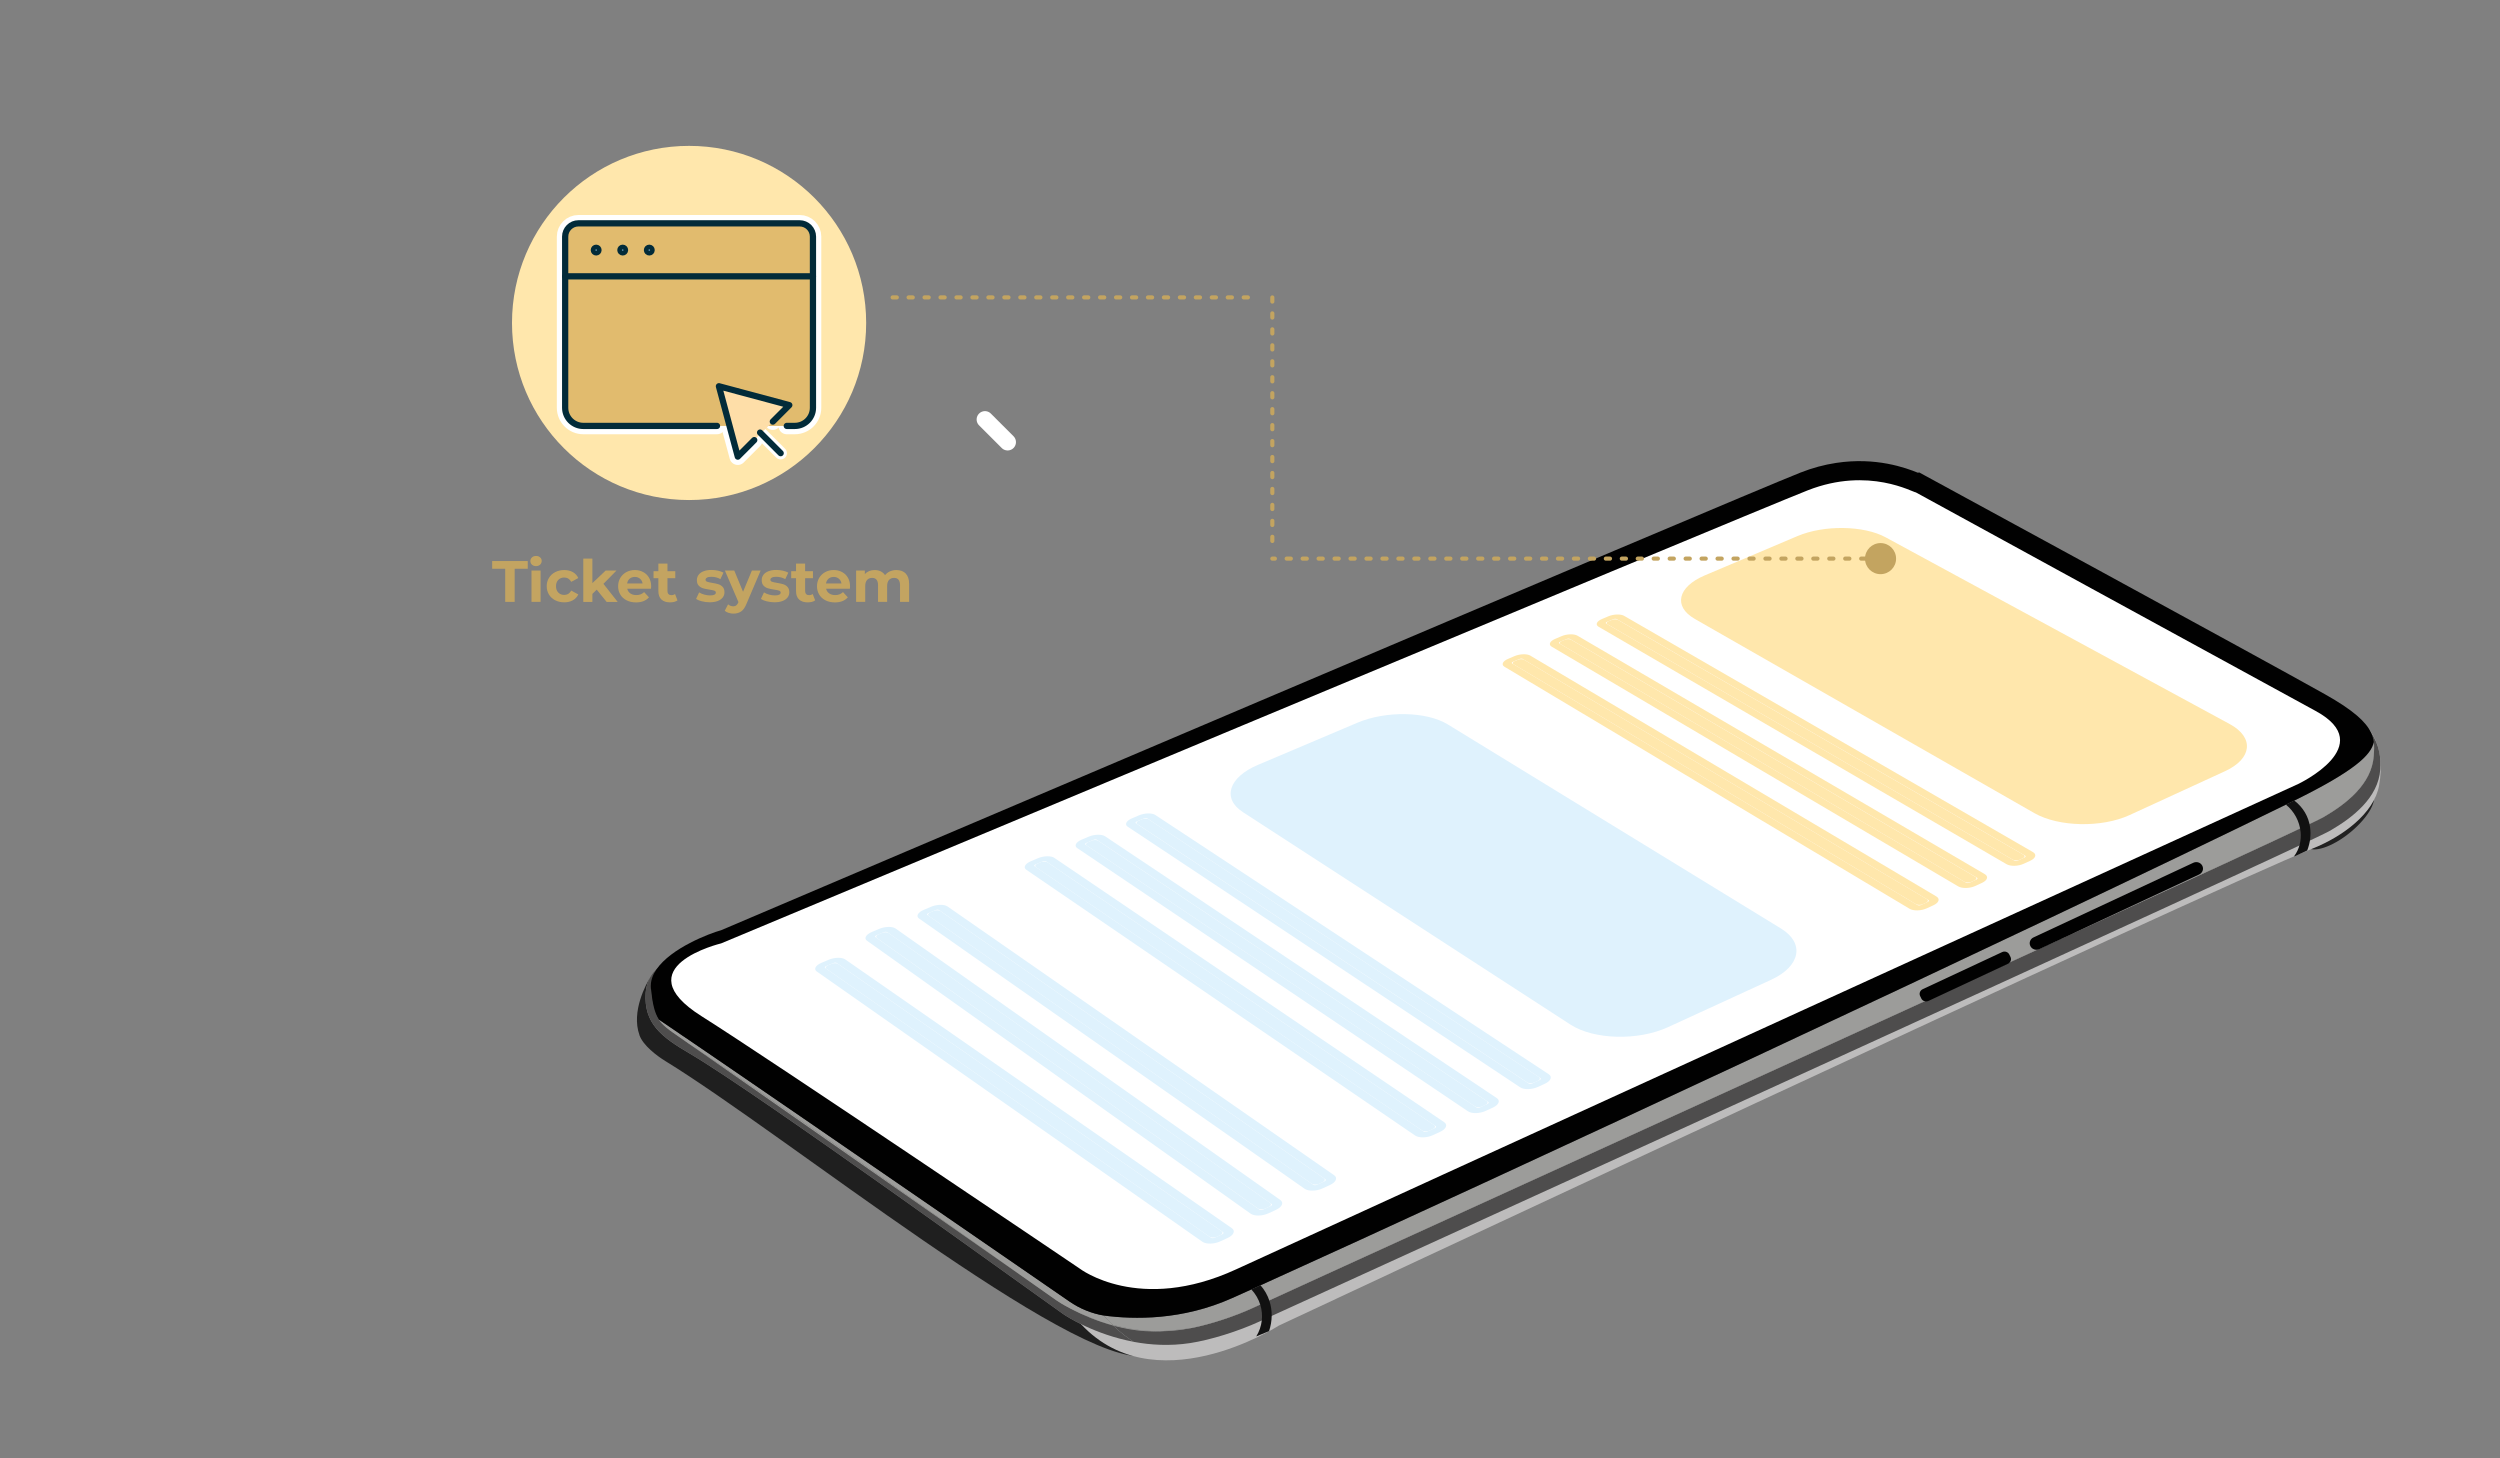 <?xml version="1.0" encoding="UTF-8"?><svg xmlns="http://www.w3.org/2000/svg" viewBox="0 0 600 350"><rect x="0" y="0" width="600" height="350" fill="#808080" stroke="none"/><defs><style>.cls-1{fill:#fff;}.cls-2{fill:#dff2fd;}.cls-3{fill:#c3a461;}.cls-4{isolation:isolate;}.cls-5{fill:#4b494a;}.cls-6{fill:#6a98b7;}.cls-6,.cls-7,.cls-8{stroke:#022b39;stroke-width:1.5px;}.cls-6,.cls-7,.cls-8,.cls-9,.cls-10,.cls-11{stroke-linecap:round;}.cls-6,.cls-7,.cls-8,.cls-10,.cls-11{stroke-linejoin:round;}.cls-12{fill:#111;}.cls-13{fill:#9c9c9a;}.cls-14{fill:#4e4d4d;}.cls-7{fill:#fedea8;}.cls-15{fill:#bdbcbc;}.cls-16{fill:#1f1f1f;}.cls-17{fill:#c3a460;}.cls-8{fill:#e1bb6e;}.cls-18{fill:#ffe7ac;}.cls-19{mix-blend-mode:screen;opacity:.74;}.cls-19,.cls-20{fill:#010101;}.cls-9{stroke-miterlimit:10;stroke-width:3px;}.cls-9,.cls-10,.cls-11{fill:none;}.cls-9,.cls-11{stroke:#fff;}.cls-10{stroke:#c3a460;stroke-dasharray:0 0 1 2.83;stroke-width:.99px;}.cls-11{stroke-width:4px;}</style></defs><g class="cls-4"><g id="Ebene_3"><g><path class="cls-19" d="m564.14,199.71c-4.36,3.6-9.09,5.15-10.57,3.48-1.48-1.68.85-5.95,5.21-9.54,4.36-3.6,9.09-5.15,10.57-3.48,1.48,1.68-.85,5.95-5.21,9.54Z"/><g><path class="cls-16" d="m158.76,245.52c-.14-.16-.26-.34-.39-.51l.2.3c.06.07.12.14.19.21Z"/><path class="cls-16" d="m156.23,237.26c.37,3.6.83,5.74,1.91,7.43h0s0,.01,0,.01c.02.01.06.04.12.08.06.04.12.08.21.14.02.01.04.03.06.04.04.03.08.06.14.1.06.04.13.09.2.14.04.03.08.06.12.08.07.05.15.1.23.16.82.55,2.13,1.45,4.04,2.75.1.07.21.14.32.22.03.01.05.03.07.05.23.15.45.3.69.46.67.46,1.41.97,2.21,1.51.32.22.66.44,1,.68.3.21.61.42.93.63.25.17.52.35.79.54,2.87,1.97,6.39,4.37,10.65,7.29.24.17.5.34.74.51,3.56,2.44,7.61,5.22,12.22,8.38,1.22.84,2.49,1.71,3.8,2.61.03.02.05.04.08.06.65.44,1.31.9,1.98,1.36,7.53,5.17,16.31,11.21,26.54,18.25.7.48,1.41.97,2.13,1.47,6.31,4.34,13.15,9.05,20.56,14.16,1.06.73,2.14,1.48,3.23,2.23,1.8,1.24,3.63,2.5,5.5,3.79.02.01.03.03.05.03,2.43,1.66,5.19,2.8,8.1,3.3-.78-.89-1.6-1.88-2.45-3.01-14.37-19.06-99.58-74.11-105.85-78.15-.3.86-.43,1.77-.34,2.7Z"/><path class="cls-16" d="m156.06,234.55c.05-.07.09-.15.14-.22-.02.03-.07.1-.14.22Z"/><path class="cls-16" d="m153.46,248.43c.89,2.49,4.17,4.96,6.22,6.22,28.68,17.6,97.91,73.57,115.17,70.74.58-1.44-.5-1.87-2.77-3.36-9.34-1.75-16.08-6.05-17.05-6.76-2.77-1.87-73.36-53.01-89.48-62.41-6.84-3.99-11.07-7.24-10.6-14.57.09-1.4.48-2.62,1.08-3.69-.89,1.46-4.6,8.12-2.56,13.82Z"/><path class="cls-15" d="m568.76,175.38s3.83,4.09,2.23,13.11c-1.19,6.73-8.79,12.29-15.87,15.12-25.45,10.16-248.25,114.56-248.25,114.56,0,0-30.35,19.54-48.24-1.29l19.19-.2s4.27,1.16,10.49-.53,280.46-140.77,280.46-140.77Z"/><path class="cls-14" d="m158.37,245.02l.2.3c.06.07.12.14.19.21-.14-.16-.26-.34-.39-.51Zm-1.8-10.46c-.3.86-.43,1.77-.34,2.7.37,3.6.83,5.74,1.91,7.43h0s0,.01,0,.01c.02.01.06.04.12.08.06.04.12.08.21.14.02.01.04.03.06.04.04.03.08.06.14.1.06.04.13.09.2.14.04.03.08.06.12.08.07.05.15.1.23.16.82.55,2.13,1.45,4.04,2.75.1.07.21.14.32.22.03.01.05.03.07.05.23.15.45.3.69.46.67.46,1.41.97,2.21,1.51.32.22.66.44,1,.68.3.21.61.42.93.63.25.17.52.35.79.54,2.87,1.97,6.39,4.37,10.65,7.29.24.17.5.34.74.51,3.56,2.44,7.61,5.22,12.22,8.38,1.22.84,2.49,1.71,3.8,2.61.03.02.05.04.08.06.65.44,1.31.9,1.98,1.36,7.53,5.17,16.31,11.21,26.54,18.25.7.48,1.41.97,2.13,1.47,6.31,4.34,13.15,9.05,20.56,14.16,1.06.73,2.14,1.48,3.23,2.23,1.8,1.24,3.63,2.5,5.5,3.79.02.01.03.03.05.03,2.43,1.66,5.19,2.8,8.1,3.3,7.38,1,18.96,1.16,30.88-4.19,1.46-.66,2.98-1.35,4.58-2.06.72-.33,1.46-.66,2.2-1,55.66-25.18,184.61-85.25,246.09-115.35.58-.28,1.16-.57,1.73-.84.1-.05.19-.1.29-.14,14.41-7.09,18.48-10.95,19.08-14.05.14,1.08.06,2.15-.02,3.28-.48,6.84-6.61,11.56-12,14.7-6.55,3.82-234.18,107.29-257.01,117.83-4.39,2.03-10.06,3.88-14.69,4.82,0,0-.01,0-.02,0-2.21.33-4.8.63-7.54.78h-.03c-4.14.01-8-.62-11.4-1.53,2.04,1.98,3.76,3.2,5.08,4.07,4.1.77,8.71,1.04,13.55.3,4.91-.75,11.6-2.85,16.64-5.17,22.83-10.53,250.46-114.01,257.01-117.83,5.39-3.14,11.53-7.86,12-14.71.17-2.45-.12-5.81-2.24-8.82-1.71-2.44-4.63-4.65-9.48-5.95-16.6-4.45-95.15-52.02-95.96-52.47l-1.37-.75-.36.06c-2.82-1.15-10.04-3.83-19.61-2.36-2.84.44-5.7,1.21-8.49,2.3-14.45,5.66-245.52,104.07-259.07,109.84-2.78.77-12.4,1.45-17.12,6.12-.53.52-1,1.1-1.39,1.72,0,0,.12.08.37.24Z"/><path class="cls-5" d="m264.87,315.72c.75.85,1.46,1.59,2.15,2.25,3.4.91,7.25,1.55,11.4,1.53h.03c2.74-.15,5.33-.45,7.54-.78,0,0,.01,0,.02,0,4.63-.94,10.3-2.79,14.69-4.82,22.83-10.54,250.46-114.01,257.01-117.83,5.39-3.14,11.53-7.86,12-14.7.08-1.13.15-2.2.02-3.28-.61,3.1-4.68,6.95-19.08,14.05-.1.05-.19.1-.29.14-.57.28-1.15.56-1.73.84-61.48,30.1-190.43,90.17-246.09,115.35-.75.34-1.48.67-2.2,1-1.6.72-3.12,1.4-4.58,2.06-11.91,5.35-23.49,5.19-30.88,4.19Z"/><path class="cls-13" d="m264.87,315.72c.75.85,1.46,1.59,2.15,2.25,3.4.91,7.25,1.55,11.4,1.53h.03c2.74-.15,5.33-.45,7.54-.78,0,0,.01,0,.02,0,4.63-.94,10.3-2.79,14.69-4.82,22.83-10.54,250.46-114.01,257.01-117.83,5.39-3.14,11.53-7.86,12-14.7.08-1.13.15-2.2.02-3.28-.61,3.1-4.68,6.95-19.08,14.05-.1.05-.19.1-.29.14-.57.28-1.15.56-1.73.84-61.48,30.1-190.43,90.17-246.09,115.35-.75.34-1.48.67-2.2,1-1.6.72-3.12,1.4-4.58,2.06-11.91,5.35-23.49,5.19-30.88,4.19Z"/><path class="cls-13" d="m158.37,245.02l.2.3c.06.07.12.14.19.21-.14-.16-.26-.34-.39-.51Z"/><path class="cls-13" d="m285.97,318.72c-2.21.33-4.8.63-7.54.78,1.82,0,3.7-.14,5.62-.44.61-.1,1.26-.21,1.92-.34Z"/><path class="cls-14" d="m165.55,252.86c16.12,9.39,86.71,60.54,89.48,62.41.98.71,7.71,5.01,17.05,6.76-1.32-.87-3.04-2.08-5.08-4.07-4.1-1.1-7.53-2.6-9.92-3.83-.12-.06-.19-.1-.23-.12-1.84-.96-3.03-1.74-3.41-2.01-.41-.28-2.33-1.62-5.34-3.76l-.99-.7c-17.65-12.47-66.66-47.16-81.74-57.04l-3.93-2.74c-.95-.66-1.89-1.4-2.69-2.25-.06-.06-.13-.14-.19-.21l-.2-.3c-.08-.1-.15-.21-.21-.32,0,0,0,0,0,0h0c-1.08-1.69-1.54-3.83-1.91-7.44-.1-.93.03-1.84.34-2.7-.24-.16-.37-.24-.37-.24,0,0,0,0,0,.01-.04.07-.09.15-.14.22,0,.02-.02.04-.03.06-.6,1.07-.99,2.29-1.08,3.69-.47,7.33,3.76,10.58,10.6,14.57Z"/><path class="cls-13" d="m158.16,244.7c.06.11.14.21.21.32.12.17.25.35.39.51.79.85,1.74,1.59,2.69,2.25l3.93,2.74c15.08,9.88,64.09,44.57,81.74,57.04l.99.7c3.02,2.13,4.93,3.48,5.34,3.76.37.27,1.57,1.05,3.41,2.01.04.02.12.06.23.12,2.4,1.23,5.82,2.73,9.92,3.83-.68-.66-1.4-1.4-2.15-2.25-2.91-.5-5.67-1.64-8.1-3.3-.02,0-.03-.02-.05-.03-1.87-1.29-3.7-2.55-5.5-3.79-1.09-.75-2.16-1.49-3.23-2.23-7.41-5.1-14.25-9.81-20.56-14.16-.72-.5-1.42-.99-2.13-1.47-10.23-7.04-19.01-13.08-26.54-18.25-.67-.46-1.33-.91-1.98-1.36-.03-.02-.06-.04-.08-.06-1.31-.9-2.57-1.77-3.8-2.61-4.61-3.16-8.67-5.95-12.22-8.38-.24-.17-.5-.34-.74-.51-4.26-2.91-7.78-5.32-10.65-7.29-.27-.19-.53-.37-.79-.54-.32-.21-.63-.43-.93-.63-.34-.24-.68-.46-1-.68-.8-.55-1.54-1.05-2.21-1.51-.24-.15-.46-.32-.69-.46-.02-.02-.05-.03-.07-.05-.1-.08-.21-.15-.32-.22-1.91-1.3-3.22-2.2-4.04-2.75-.08-.06-.16-.11-.23-.16-.04-.03-.08-.05-.12-.08-.07-.05-.14-.1-.2-.14-.05-.03-.1-.06-.14-.1-.03,0-.04-.03-.06-.04-.09-.06-.15-.1-.21-.14-.06-.05-.1-.07-.12-.08Z"/><path class="cls-20" d="m156.23,237.26c.37,3.6.83,5.74,1.91,7.43h0s0,.01,0,.01c.02.01.06.04.12.08.06.04.12.08.21.14.02.01.04.03.06.04.04.03.08.06.14.1.06.04.13.09.2.14.04.03.08.06.12.08.07.05.15.1.23.16.82.55,2.13,1.45,4.04,2.75.1.07.21.14.32.22.03.01.05.03.07.05.23.15.45.3.69.46.67.46,1.41.97,2.21,1.51.32.22.66.44,1,.68.3.21.61.42.93.63.25.17.52.35.79.54,2.87,1.97,6.39,4.37,10.65,7.29.24.17.5.34.74.51,3.56,2.44,7.61,5.22,12.22,8.38,1.22.84,2.49,1.71,3.8,2.61.03.02.05.04.08.06.65.44,1.31.9,1.98,1.36,7.53,5.17,16.31,11.21,26.54,18.25.7.48,1.41.97,2.13,1.47,6.31,4.34,13.15,9.05,20.56,14.16,1.06.73,2.14,1.48,3.23,2.23,1.8,1.24,3.63,2.5,5.5,3.79.02.01.03.03.05.03,2.43,1.66,5.19,2.8,8.1,3.3,7.38,1,18.96,1.16,30.88-4.19,1.46-.66,2.98-1.35,4.58-2.06.72-.33,1.46-.66,2.2-1,55.66-25.18,184.61-85.25,246.09-115.35.58-.28,1.16-.57,1.73-.84.1-.05.19-.1.29-.14,14.41-7.09,18.48-10.95,19.08-14.05-.1-.75-.29-1.5-.66-2.28-1.18-2.5-4.11-5.3-11.08-9.21-14.97-8.41-95.15-52.02-95.96-52.46l-1.37-.75-.35.06c-2.83-1.15-10.05-3.82-19.62-2.35-2.84.43-5.7,1.2-8.49,2.3-14.45,5.66-245.52,104.07-259.07,109.84-2.85.79-12.02,4.28-15.53,9.39-.43.62-.78,1.28-1.02,1.96-.3.86-.43,1.77-.34,2.7Z"/><path class="cls-1" d="m459.81,118.17c-.57.09-11.26-6.25-25.93-.5-14.67,5.75-260.8,108.74-260.8,108.74,0,0-23.49,5.64-4.69,17.49,16.25,10.23,90.74,60.56,90.74,60.56,0,0,14.22,10.94,37.55.18,23.33-10.77,254.88-116.48,254.88-116.48,0,0,19.48-9.21,4.21-17.52-15.27-8.3-95.97-52.47-95.97-52.47Z"/><g><path class="cls-18" d="m406.75,148.54l81.5,46.61c5.83,3.33,16.14,3.55,22.84.47l22.91-10.53c6.56-3.01,7.05-8.11,1.14-11.31l-82.58-44.82c-5.29-2.87-14.79-3-21.17-.3l-22.26,9.44c-6.5,2.76-7.6,7.45-2.39,10.43Z"/><path class="cls-2" d="m298.26,194.89l78.63,51c5.64,3.66,16.22,3.94,23.45.62l24.72-11.36c7.08-3.25,8.12-8.79,2.39-12.3l-79.98-48.99c-5.11-3.13-14.85-3.31-21.69-.41l-23.9,10.13c-6.98,2.96-8.64,8.04-3.62,11.3Z"/><g><path class="cls-18" d="m385.84,149.86l97.2,56.45c.42.24,1.15.26,1.64.04l.82-.38c.49-.22.54-.6.12-.84l-97.28-56.33c-.37-.21-1.05-.23-1.53-.02l-.8.34c-.47.2-.56.54-.19.75Z"/><path class="cls-18" d="m387.99,148.58l98.05,56.78c.19.11.13.3-.13.43l-1.62.74c-.27.12-.64.13-.84.02l-97.97-56.9c-.17-.1-.1-.27.16-.38l1.57-.67c.26-.11.61-.12.78-.02m1.82-.77c-.83-.48-2.53-.43-3.79.1l-1.57.66c-1.26.54-1.62,1.36-.79,1.85l97.92,56.99c.94.55,2.77.5,4.07-.09l1.62-.74c1.3-.6,1.59-1.53.65-2.07l-98.1-56.69h0Z"/></g><g><path class="cls-18" d="m374.59,154.63l96.86,56.99c.42.25,1.16.26,1.65.04l.83-.38c.49-.23.55-.61.13-.85l-96.94-56.87c-.37-.22-1.05-.23-1.53-.03l-.81.34c-.48.2-.56.54-.2.76Z"/><path class="cls-18" d="m376.77,153.34l97.71,57.32c.19.11.13.31-.14.43l-1.63.75c-.27.12-.65.13-.84.02l-97.63-57.44c-.17-.1-.09-.27.17-.38l1.58-.67c.26-.11.61-.12.78-.02m1.83-.78c-.83-.48-2.53-.44-3.8.1l-1.58.67c-1.27.54-1.64,1.37-.82,1.86l97.57,57.53c.94.55,2.77.51,4.08-.09l1.63-.75c1.31-.6,1.61-1.54.68-2.09l-97.76-57.23h0Z"/></g><g><path class="cls-18" d="m363.27,159.44l96.52,57.54c.42.25,1.16.27,1.65.04l.84-.38c.49-.23.56-.61.14-.86l-96.59-57.41c-.37-.22-1.05-.23-1.53-.03l-.81.34c-.48.2-.57.55-.21.77Z"/><path class="cls-18" d="m365.46,158.15l97.36,57.87c.19.11.13.31-.14.43l-1.64.75c-.27.13-.65.13-.84.02l-97.28-57.99c-.17-.1-.09-.27.17-.39l1.59-.68c.26-.11.62-.12.79-.02m1.84-.78c-.82-.49-2.53-.44-3.81.1l-1.59.68c-1.28.54-1.66,1.39-.84,1.88l97.22,58.08c.93.56,2.77.52,4.1-.09l1.64-.75c1.32-.61,1.64-1.55.7-2.11l-97.42-57.78h0Z"/></g><g><path class="cls-2" d="m272.97,197.79l93.54,61.97c.4.27,1.16.29,1.69.05l.89-.41c.53-.24.63-.65.22-.92l-93.63-61.83c-.36-.23-1.06-.25-1.57-.03l-.86.37c-.51.22-.64.58-.28.82Z"/><path class="cls-2" d="m275.33,196.42l94.37,62.32c.19.12.1.33-.19.47l-1.75.8c-.29.13-.68.14-.87.02l-94.28-62.46c-.16-.11-.07-.29.21-.41l1.69-.72c.28-.12.64-.13.8-.02m1.96-.83c-.8-.52-2.55-.48-3.91.09l-1.69.72c-1.36.58-1.83,1.48-1.03,2l94.21,62.56c.91.6,2.79.56,4.2-.08l1.75-.8c1.41-.65,1.81-1.66.91-2.26l-94.44-62.23h0Z"/></g><g><path class="cls-2" d="m260.85,202.94l93.11,62.58c.4.27,1.16.29,1.69.05l.9-.41c.53-.24.64-.66.23-.93l-93.21-62.44c-.35-.24-1.06-.25-1.57-.03l-.87.37c-.51.22-.64.59-.29.82Z"/><path class="cls-2" d="m263.24,201.55l93.94,62.93c.19.12.1.33-.19.47l-1.76.81c-.29.13-.68.14-.87.02l-93.85-63.07c-.16-.11-.07-.3.22-.42l1.7-.72c.28-.12.64-.13.81-.02m1.97-.84c-.79-.53-2.55-.49-3.92.09l-1.7.72c-1.37.58-1.85,1.49-1.06,2.02l93.78,63.17c.9.61,2.8.57,4.22-.08l1.77-.81c1.42-.65,1.84-1.68.93-2.28l-94.01-62.83h0Z"/></g><g><path class="cls-2" d="m248.64,208.13l92.67,63.19c.4.27,1.16.3,1.7.05l.91-.42c.54-.25.65-.67.24-.94l-92.77-63.05c-.35-.24-1.06-.25-1.57-.04l-.87.37c-.52.22-.65.59-.3.83Z"/><path class="cls-2" d="m251.05,206.72l93.5,63.55c.19.13.1.34-.2.47l-1.78.82c-.3.14-.69.14-.87.02l-93.4-63.69c-.16-.11-.06-.3.22-.42l1.72-.73c.28-.12.65-.13.81-.02m1.99-.84c-.79-.53-2.55-.49-3.93.09l-1.72.73c-1.38.59-1.87,1.5-1.08,2.04l93.33,63.79c.9.61,2.8.58,4.23-.08l1.78-.82c1.43-.66,1.86-1.69.96-2.3l-93.58-63.45h0Z"/></g><g><path class="cls-2" d="m222.92,219.83l91.9,64.26c.4.28,1.16.3,1.71.05l.92-.42c.54-.25.66-.68.26-.95l-92.01-64.12c-.35-.24-1.06-.26-1.58-.04l-.89.38c-.52.22-.67.6-.32.84Z"/><path class="cls-2" d="m225.37,218.41l92.73,64.62c.18.13.09.34-.21.48l-1.8.83c-.3.14-.69.15-.88.02l-92.63-64.77c-.16-.11-.06-.3.23-.43l1.74-.74c.29-.12.65-.13.81-.02m2.02-.86c-.78-.54-2.55-.5-3.95.09l-1.74.74c-1.4.59-1.91,1.52-1.13,2.07l92.56,64.87c.89.62,2.8.59,4.26-.08l1.81-.83c1.45-.67,1.91-1.72,1.01-2.34l-92.81-64.52h0Z"/></g><g><path class="cls-2" d="m210.45,225.13l91.44,64.9c.4.28,1.16.3,1.71.05l.93-.43c.55-.25.67-.68.28-.96l-91.54-64.75c-.35-.25-1.06-.26-1.58-.04l-.89.38c-.53.22-.68.61-.33.85Z"/><path class="cls-2" d="m212.92,223.7l92.27,65.26c.18.13.09.35-.22.49l-1.82.84c-.3.14-.7.15-.88.02l-92.16-65.41c-.16-.11-.05-.31.24-.43l1.75-.74c.29-.12.66-.13.82-.02m2.03-.86c-.78-.55-2.55-.51-3.97.09l-1.75.74c-1.41.6-1.93,1.54-1.16,2.09l92.08,65.51c.89.63,2.81.6,4.27-.08l1.82-.84c1.47-.67,1.93-1.73,1.04-2.36l-92.34-65.16h0Z"/></g><g><path class="cls-2" d="m198.37,232.54l91.9,64.26c.4.28,1.16.3,1.71.05l.92-.42c.54-.25.66-.68.26-.95l-92.01-64.12c-.35-.24-1.06-.26-1.58-.04l-.89.38c-.52.22-.67.6-.32.84Z"/><path class="cls-2" d="m200.82,231.12l92.73,64.62c.18.13.09.34-.21.48l-1.8.83c-.3.14-.69.15-.88.02l-92.63-64.77c-.16-.11-.06-.3.23-.43l1.74-.74c.29-.12.65-.13.81-.02m2.02-.86c-.78-.54-2.55-.5-3.95.09l-1.74.74c-1.4.59-1.91,1.52-1.13,2.07l92.56,64.87c.89.62,2.8.59,4.26-.08l1.81-.83c1.45-.67,1.91-1.72,1.01-2.34l-92.81-64.52h0Z"/></g></g><path class="cls-13" d="m257.09,314.14c1.69.92,11.33,5.9,21.32,5.36-9.15.03-16.95-3.11-21.32-5.36Z"/><path class="cls-12" d="m301.5,320.74l3.07-1.27c.82-2.42.85-4.97.08-7.29-.44-1.34-1.15-2.6-2.13-3.72-.75.34-1.48.67-2.2,1,1.01,1.08,1.74,2.35,2.15,3.69.77,2.49.48,5.24-.97,7.59Z"/><path class="cls-13" d="m165.38,250.51l81.74,57.04c-17.65-12.47-66.66-47.16-81.74-57.04Z"/></g><path class="cls-12" d="m552.15,199.64c.2,2.04-.28,4.12-1.55,5.84.03.02.05.04.08.05l3.05-1.41c.72-1.87.96-3.81.68-5.65-.35-2.41-1.59-4.66-3.79-6.35-.1.05-.19.1-.29.14-.57.28-1.15.56-1.73.84,2.04,1.63,3.29,4.05,3.54,6.53Z"/><g><path class="cls-20" d="m487.29,227.06h0c-.39-.77-.05-1.71.75-2.08l38.37-17.92c.8-.37,1.76-.05,2.15.73h0c.39.77.05,1.71-.75,2.08l-38.37,17.92c-.8.37-1.76.05-2.15-.73Z"/><path class="cls-20" d="m461.12,239.64l-.28-.57c-.31-.62-.04-1.36.6-1.66l19.08-8.91c.64-.3,1.41-.04,1.71.58l.28.57c.31.62.04,1.36-.6,1.66l-19.08,8.91c-.64.3-1.41.04-1.72-.58Z"/></g></g></g><g id="Ebene_4"><g><path class="cls-3" d="m121.26,136.5h-3.14v-1.85h8.54v1.85h-3.14v7.95h-2.27v-7.95Z"/><path class="cls-3" d="m127.67,135.52c-.25-.23-.38-.52-.38-.87s.13-.63.38-.87.58-.35.98-.35.73.11.98.34c.25.22.38.5.38.84,0,.36-.13.67-.38.9s-.58.36-.98.36-.73-.12-.98-.35Zm-.11,1.4h2.18v7.53h-2.18v-7.53Z"/><path class="cls-3" d="m133.25,144.07c-.64-.33-1.14-.79-1.5-1.38-.36-.59-.54-1.25-.54-2s.18-1.41.54-2c.36-.59.86-1.05,1.5-1.38.64-.33,1.36-.5,2.16-.5s1.49.17,2.08.5c.59.33,1.02.81,1.3,1.42l-1.69.91c-.39-.69-.96-1.04-1.69-1.04-.57,0-1.04.19-1.41.56-.37.37-.56.88-.56,1.53s.19,1.15.56,1.53c.37.37.84.56,1.41.56.75,0,1.31-.35,1.69-1.04l1.69.92c-.27.6-.7,1.06-1.3,1.4s-1.29.5-2.08.5-1.52-.17-2.16-.5Z"/><path class="cls-3" d="m143.22,141.5l-1.05,1.04v1.92h-2.18v-10.39h2.18v5.88l3.19-3.02h2.6l-3.14,3.19,3.42,4.34h-2.65l-2.38-2.95Z"/><path class="cls-3" d="m156.24,141.3h-5.7c.1.47.34.84.73,1.11.38.27.86.41,1.43.41.39,0,.74-.06,1.04-.17.3-.12.59-.3.85-.55l1.16,1.26c-.71.81-1.75,1.22-3.11,1.22-.85,0-1.6-.17-2.25-.5-.65-.33-1.16-.79-1.51-1.38-.36-.59-.53-1.25-.53-2s.17-1.4.52-2c.35-.59.83-1.05,1.44-1.39.61-.33,1.29-.5,2.05-.5s1.4.16,2,.48,1.07.77,1.41,1.36c.34.59.51,1.28.51,2.07,0,.03-.01.22-.04.59Zm-5.11-2.42c-.34.28-.54.66-.62,1.15h3.71c-.08-.48-.28-.86-.62-1.14s-.75-.43-1.23-.43-.91.14-1.25.42Z"/><path class="cls-3" d="m162.6,144.09c-.21.16-.48.28-.79.36-.31.08-.64.12-.99.12-.9,0-1.59-.23-2.08-.69-.49-.46-.73-1.13-.73-2.02v-3.09h-1.16v-1.68h1.16v-1.83h2.18v1.83h1.88v1.68h-1.88v3.07c0,.32.08.56.25.74s.39.26.69.26c.34,0,.64-.09.88-.28l.59,1.54Z"/><path class="cls-3" d="m168.49,144.33c-.6-.15-1.07-.35-1.43-.58l.73-1.57c.34.21.74.39,1.22.52.48.14.94.2,1.4.2.92,0,1.39-.23,1.39-.69,0-.21-.13-.37-.38-.46s-.64-.17-1.16-.24c-.62-.09-1.12-.2-1.53-.32-.4-.12-.75-.34-1.04-.64s-.44-.75-.44-1.32c0-.48.14-.9.41-1.27.28-.37.68-.66,1.2-.86.53-.21,1.15-.31,1.87-.31.53,0,1.06.06,1.59.17.53.12.96.28,1.31.48l-.73,1.55c-.66-.37-1.39-.56-2.17-.56-.47,0-.82.07-1.05.2-.23.13-.35.3-.35.5,0,.23.13.4.38.49s.65.18,1.2.27c.62.1,1.12.21,1.51.33.39.12.73.33,1.02.64.29.31.43.74.43,1.29,0,.47-.14.88-.42,1.25-.28.36-.69.65-1.22.85-.54.2-1.17.3-1.91.3-.62,0-1.24-.08-1.83-.23Z"/><path class="cls-3" d="m182.56,136.92l-3.4,7.99c-.35.87-.77,1.48-1.28,1.83s-1.12.53-1.84.53c-.39,0-.78-.06-1.16-.18-.38-.12-.7-.29-.94-.5l.8-1.55c.17.15.36.27.58.35.22.08.44.13.65.13.3,0,.54-.07.73-.22.19-.15.35-.39.5-.72l.03-.07-3.26-7.59h2.25l2.11,5.11,2.13-5.11h2.1Z"/><path class="cls-3" d="m184.05,144.33c-.6-.15-1.07-.35-1.43-.58l.73-1.57c.34.21.74.39,1.22.52.48.14.94.2,1.4.2.92,0,1.39-.23,1.39-.69,0-.21-.13-.37-.38-.46s-.64-.17-1.16-.24c-.62-.09-1.12-.2-1.53-.32-.4-.12-.75-.34-1.04-.64s-.44-.75-.44-1.32c0-.48.14-.9.41-1.27.28-.37.68-.66,1.2-.86.53-.21,1.15-.31,1.87-.31.53,0,1.06.06,1.59.17.53.12.96.28,1.31.48l-.73,1.55c-.66-.37-1.39-.56-2.17-.56-.47,0-.82.07-1.05.2-.23.13-.35.3-.35.5,0,.23.13.4.38.49s.65.18,1.2.27c.62.1,1.12.21,1.51.33.39.12.73.33,1.02.64.29.31.43.74.43,1.29,0,.47-.14.88-.42,1.25-.28.36-.69.65-1.22.85-.54.2-1.17.3-1.91.3-.62,0-1.24-.08-1.83-.23Z"/><path class="cls-3" d="m195.64,144.09c-.21.16-.48.28-.79.36-.31.08-.64.12-.99.12-.9,0-1.59-.23-2.08-.69-.49-.46-.73-1.13-.73-2.02v-3.09h-1.16v-1.68h1.16v-1.83h2.18v1.83h1.88v1.68h-1.88v3.07c0,.32.08.56.25.74s.39.26.69.26c.34,0,.64-.09.88-.28l.59,1.54Z"/><path class="cls-3" d="m203.97,141.3h-5.7c.1.47.34.84.73,1.11.38.27.86.41,1.43.41.39,0,.74-.06,1.04-.17.3-.12.59-.3.85-.55l1.16,1.26c-.71.81-1.75,1.22-3.11,1.22-.85,0-1.6-.17-2.25-.5-.65-.33-1.16-.79-1.51-1.38-.36-.59-.53-1.25-.53-2s.17-1.4.52-2c.35-.59.83-1.05,1.44-1.39.61-.33,1.29-.5,2.05-.5s1.4.16,2,.48,1.07.77,1.41,1.36c.34.59.51,1.28.51,2.07,0,.03-.01.22-.04.59Zm-5.11-2.42c-.34.28-.54.66-.62,1.15h3.71c-.08-.48-.28-.86-.62-1.14s-.75-.43-1.23-.43-.91.14-1.25.42Z"/><path class="cls-3" d="m217.36,137.64c.55.56.83,1.39.83,2.5v4.31h-2.18v-3.98c0-.6-.12-1.04-.37-1.34s-.6-.44-1.06-.44c-.51,0-.92.17-1.22.5-.3.33-.45.82-.45,1.48v3.78h-2.18v-3.98c0-1.19-.48-1.78-1.43-1.78-.5,0-.91.17-1.2.5-.3.33-.45.82-.45,1.48v3.78h-2.18v-7.53h2.09v.87c.28-.32.62-.56,1.03-.73s.85-.25,1.34-.25c.53,0,1.01.1,1.44.31.43.21.77.52,1.04.92.31-.39.7-.7,1.17-.91.47-.21.99-.32,1.55-.32.94,0,1.69.28,2.25.83Z"/></g></g><g id="Ebene_2"><line class="cls-11" x1="236.39" y1="100.67" x2="241.83" y2="106.11"/><g><line class="cls-10" x1="451.51" y1="134.07" x2="305.36" y2="134.07"/><path class="cls-17" d="m451.33,130.34c2.06,0,3.73,1.67,3.73,3.73,0,2.06-1.67,3.73-3.73,3.73s-3.73-1.67-3.73-3.73,1.67-3.73,3.73-3.73Z"/></g><line class="cls-10" x1="214.23" y1="71.38" x2="302.28" y2="71.38"/><line class="cls-10" x1="305.36" y1="71.38" x2="305.36" y2="131.6"/><circle class="cls-18" cx="165.38" cy="77.51" r="42.5"/><g><line class="cls-9" x1="182.42" y1="103.82" x2="187.36" y2="108.76"/><path class="cls-11" d="m172.08,102.22h-32.09c-2.4,0-4.35-1.95-4.35-4.35v-41.08c0-1.76,1.43-3.19,3.19-3.19h53.08c1.76,0,3.2,1.43,3.2,3.19v41.08c0,2.4-1.95,4.35-4.35,4.35h-1.93"/><polyline class="cls-11" points="185.48 101.18 189.43 97.23 172.54 92.7 177.07 109.59 181.02 105.63"/><path class="cls-8" d="m188.83,102.22h1.93c2.4,0,4.35-1.95,4.35-4.35v-41.08c0-1.76-1.43-3.19-3.2-3.19h-53.08c-1.76,0-3.19,1.43-3.19,3.19v41.08c0,2.4,1.95,4.35,4.35,4.35h32.09"/><path class="cls-6" d="m143.64,60.02c0-.31-.25-.56-.56-.56s-.56.25-.56.56.25.56.56.56.56-.25.56-.56Z"/><path class="cls-6" d="m150.01,60.02c0-.31-.25-.56-.56-.56s-.56.25-.56.56.25.56.56.56.56-.25.56-.56Z"/><path class="cls-6" d="m156.39,60.02c0-.31-.25-.56-.56-.56s-.56.25-.56.56.25.56.56.56.56-.25.56-.56Z"/><line class="cls-6" x1="135.64" y1="66.32" x2="195.11" y2="66.32"/><polyline class="cls-7" points="181.02 105.63 177.07 109.59 172.54 92.7 189.43 97.23 185.48 101.18"/><line class="cls-6" x1="182.42" y1="103.82" x2="187.36" y2="108.76"/></g></g></g></svg>